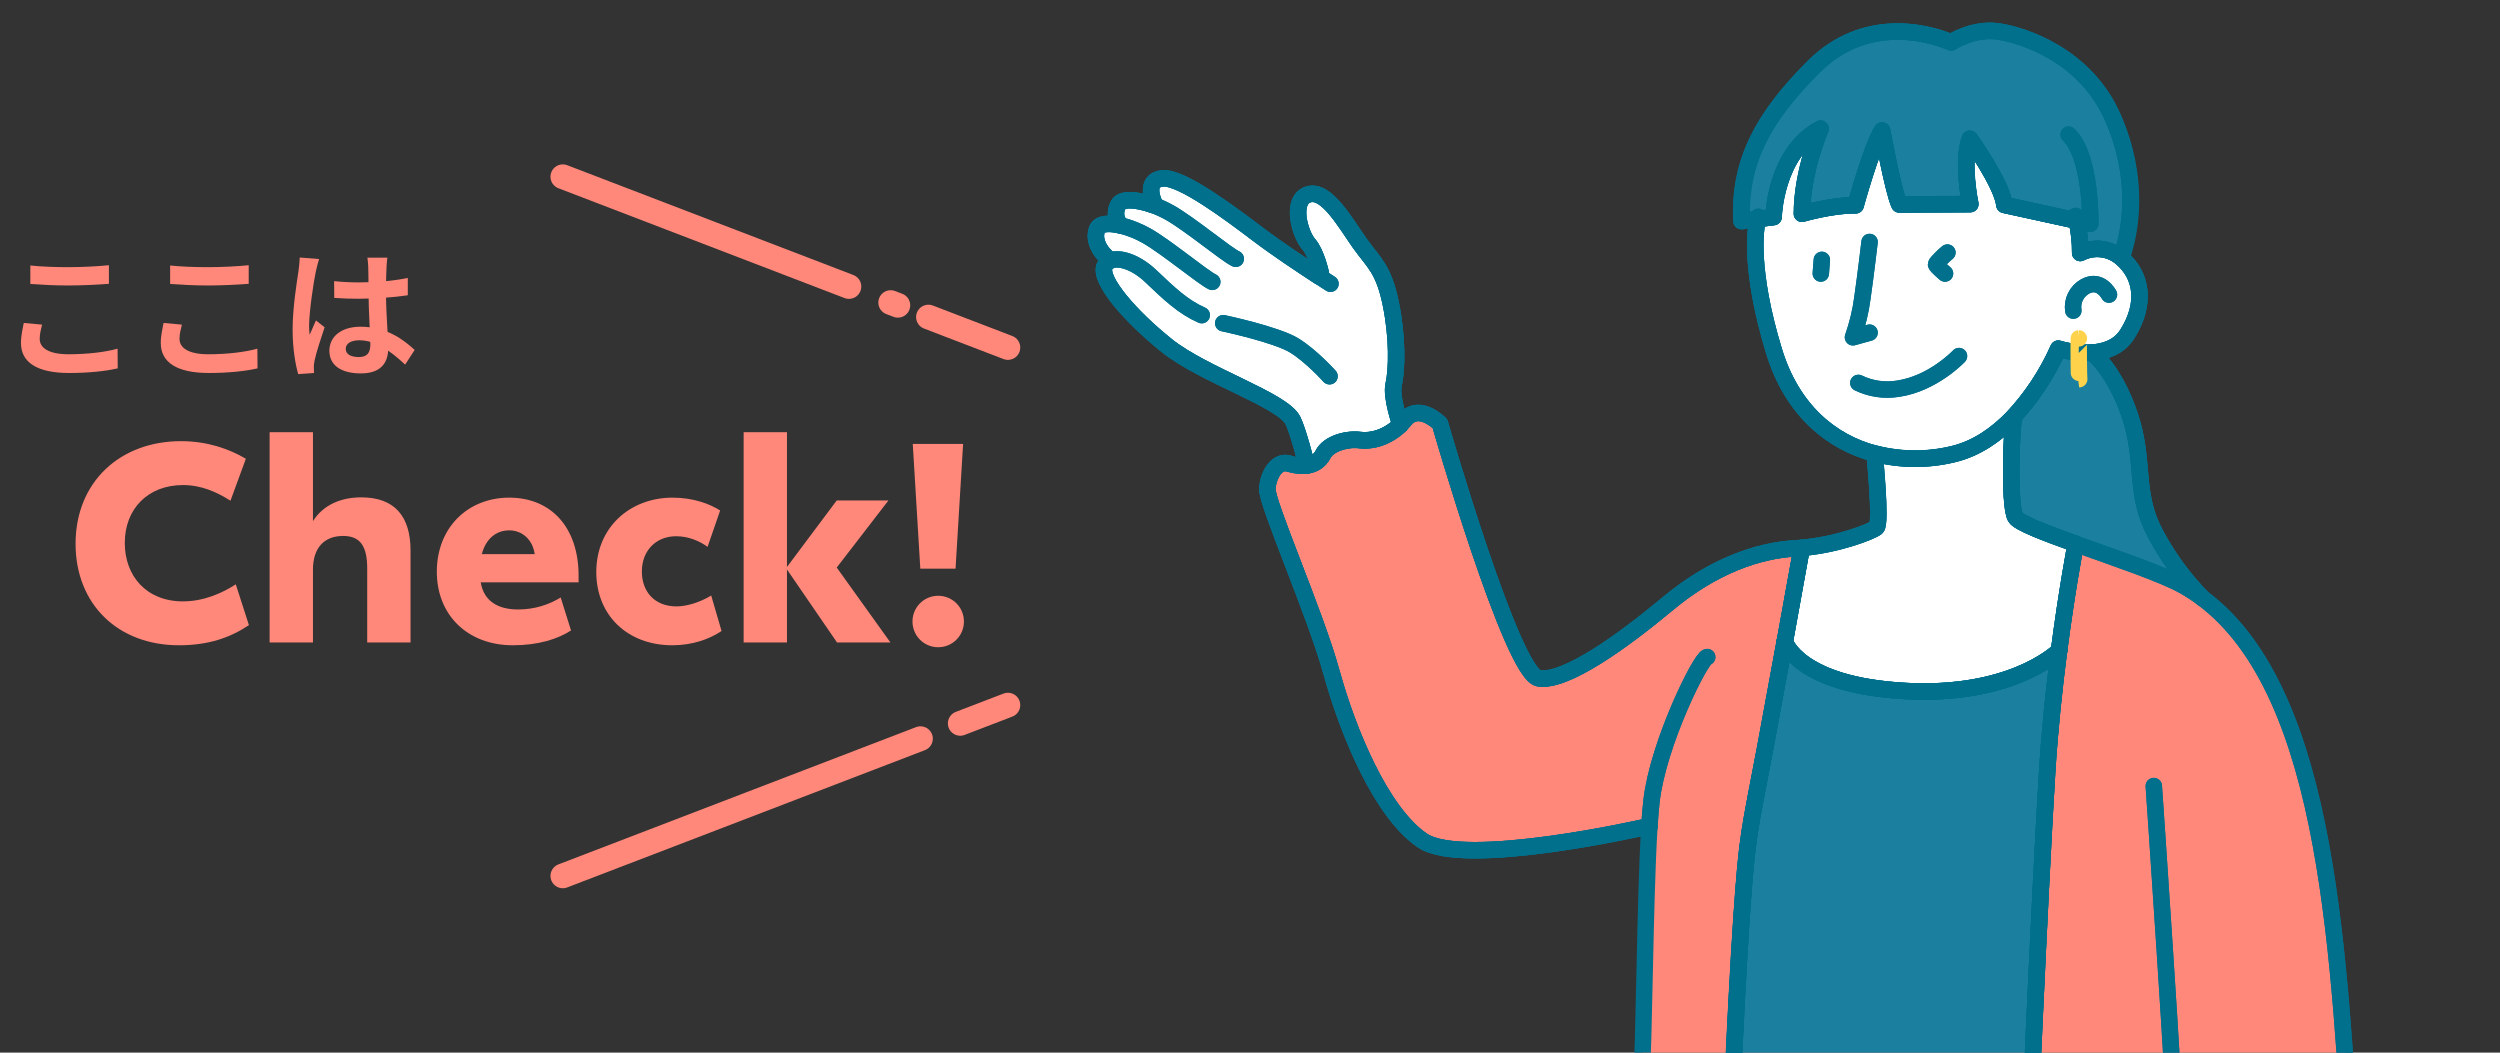 <svg width="608" height="256" viewBox="0 0 608 256" fill="none" xmlns="http://www.w3.org/2000/svg">
<rect x="0" y="0" width="608" height="256" fill="#333333" stroke="none"/>
<g clip-path="url(#clip0_149_5136)">
<path d="M7.378 64.566C9.894 64.838 13.056 64.974 16.66 64.974C19.992 64.974 23.902 64.77 26.486 64.498V69.02C24.106 69.224 19.924 69.428 16.66 69.428C13.124 69.428 10.166 69.258 7.378 69.054V64.566ZM10.234 78.948C9.928 80.172 9.656 81.26 9.656 82.416C9.656 84.558 11.764 86.156 16.66 86.156C21.216 86.156 25.568 85.646 28.594 84.796L28.628 89.59C25.636 90.27 21.556 90.712 16.796 90.712C9.044 90.712 5.1 88.128 5.1 83.436C5.1 81.498 5.542 79.832 5.78 78.54L10.234 78.948ZM41.378 64.566C43.894 64.838 47.056 64.974 50.66 64.974C53.992 64.974 57.902 64.77 60.486 64.498V69.02C58.106 69.224 53.924 69.428 50.66 69.428C47.124 69.428 44.166 69.258 41.378 69.054V64.566ZM44.234 78.948C43.928 80.172 43.656 81.26 43.656 82.416C43.656 84.558 45.764 86.156 50.66 86.156C55.216 86.156 59.568 85.646 62.594 84.796L62.628 89.59C59.636 90.27 55.556 90.712 50.796 90.712C43.044 90.712 39.1 88.128 39.1 83.436C39.1 81.498 39.542 79.832 39.78 78.54L44.234 78.948ZM81.26 68.374C83.232 68.578 85.17 68.68 87.244 68.68C91.392 68.68 95.642 68.34 99.178 67.592V71.808C95.608 72.352 91.324 72.624 87.244 72.658C85.238 72.658 83.3 72.59 81.294 72.454L81.26 68.374ZM94.214 62.662C94.112 63.308 94.044 64.124 94.01 64.838C93.942 65.96 93.874 68.306 93.874 70.754C93.874 77.01 94.418 81.43 94.418 84.66C94.418 88.23 92.65 90.814 87.754 90.814C83.028 90.814 80.104 88.876 80.104 85.306C80.104 81.838 83.028 79.458 87.686 79.458C94.078 79.458 98.192 82.654 100.844 85.102L98.532 88.672C94.622 85.034 91.188 82.756 87.346 82.756C85.408 82.756 84.082 83.538 84.082 84.83C84.082 86.224 85.442 86.836 87.278 86.836C89.352 86.836 90.066 85.748 90.066 83.742C90.066 81.396 89.624 75.684 89.624 70.788C89.624 68.204 89.59 65.926 89.556 64.906C89.556 64.362 89.454 63.308 89.352 62.662H94.214ZM77.622 63.002C77.35 63.682 76.942 65.45 76.806 66.062C76.296 68.34 75.174 75.82 75.174 79.22C75.174 79.866 75.208 80.75 75.31 81.43C75.786 80.24 76.364 79.084 76.84 77.928L78.948 79.594C77.996 82.416 76.874 85.85 76.5 87.72C76.398 88.196 76.296 88.944 76.33 89.284C76.33 89.658 76.33 90.236 76.364 90.712L72.522 90.984C71.842 88.638 71.162 84.728 71.162 80.138C71.162 75.004 72.182 68.578 72.59 65.96C72.726 65.008 72.862 63.682 72.896 62.628L77.622 63.002Z" fill="#FF887A"/>
<path d="M43.54 156.93C28.648 156.93 18.38 146.934 18.38 132.246C18.38 117.218 29.192 107.29 44.016 107.29C50.476 107.29 55.78 109.194 59.792 111.574L56.052 121.774C52.72 119.666 48.98 117.966 44.492 117.966C35.992 117.966 30.348 123.746 30.348 132.042C30.348 140.066 35.584 146.254 44.492 146.254C49.66 146.254 54.216 144.146 57.344 142.106L60.54 152.034C56.052 155.026 50.816 156.93 43.54 156.93ZM87.876 120.958C95.968 120.958 99.844 125.582 99.844 133.878V156.25H89.304V138.23C89.304 132.722 87.536 130.342 83.456 130.342C78.764 130.342 76.112 133.334 76.112 138.502V156.25H65.572V105.114H76.112V126.738C78.56 122.862 82.776 120.958 87.876 120.958ZM140.712 139.998V141.63H116.912C117.66 146.118 120.992 148.226 126.024 148.226C130.036 148.226 133.64 147.002 136.36 145.302L138.876 153.326C135.612 155.434 130.92 156.93 124.732 156.93C113.784 156.93 106.236 149.654 106.236 139.046C106.236 128.234 113.852 121.026 123.848 121.026C134.048 121.026 140.712 128.302 140.712 139.998ZM117.184 134.762H130.036C129.56 131.226 126.976 128.982 123.848 128.982C120.448 128.982 118.068 131.294 117.184 134.762ZM163.513 156.93C152.633 156.93 145.017 149.654 145.017 139.114C145.017 128.302 153.177 121.026 163.581 121.026C168.681 121.026 172.693 122.59 175.141 124.154L172.081 132.994C170.245 131.634 167.457 130.41 164.465 130.41C159.501 130.41 156.101 133.946 156.101 138.978C156.101 143.942 159.229 147.478 164.533 147.478C167.049 147.478 170.313 146.458 172.965 144.826L175.481 153.462C172.557 155.434 168.409 156.93 163.513 156.93ZM180.853 156.25V105.114H191.393V137.89L203.497 121.706H216.077L203.497 138.026L216.553 156.25H203.565L191.393 138.502V156.25H180.853ZM223.82 138.298L221.984 107.97H234.224L232.388 138.298H223.82ZM228.172 157.406C224.704 157.406 221.916 154.618 221.916 151.15C221.916 147.682 224.704 144.894 228.172 144.894C231.64 144.894 234.428 147.682 234.428 151.15C234.428 154.618 231.64 157.406 228.172 157.406Z" fill="#FF887A"/>
<path d="M136.875 42.978C164.13 53.438 179.622 59.383 206.464 69.685M245.125 84.521L225.795 77.103M218.364 74.251L216.613 73.579" stroke="#FF887A" stroke-width="6" stroke-linecap="round"/>
<path d="M136.875 213.021L223.862 179.639M245.125 171.479L233.527 175.93" stroke="#FF887A" stroke-width="6" stroke-linecap="round"/>
<path d="M272.646 54.869C269.798 54.163 267.438 54.289 266.85 55.709C265.825 58.162 267.303 61.22 269.832 63.136L269.966 63.43C269.648 63.56 269.361 63.758 269.125 64.008C268.889 64.259 268.709 64.557 268.597 64.883C267.404 68.243 274.797 76.88 283.778 84.079C292.758 91.279 312.005 97.269 314.45 102.301C315.685 104.822 317.676 112.484 317.81 113.223C318.623 113.154 319.406 112.883 320.087 112.434C320.768 111.985 321.325 111.372 321.709 110.652C322.986 107.922 327.589 106.67 330.731 107.09C333.546 107.46 337.36 106.494 340.603 103.352C340.603 103.352 338.225 96.631 338.922 93.632C339.762 89.952 339.922 82.088 338.242 73.914C336.503 65.395 334.117 63.992 330.681 59.179C327.245 54.365 322.683 45.955 318.222 47.316C313.761 48.677 316.071 56.927 318.298 59.447C320.146 61.548 321.213 66.446 321.213 66.446L320.827 67.286C317.18 64.908 310.602 60.565 305.94 57.02C299.152 51.886 287.348 43.007 282.736 43.41C278.124 43.813 280.585 49.181 280.585 49.181L280.333 49.87C276.469 48.476 272.772 48.19 271.932 49.87C271.485 50.666 271.312 51.587 271.442 52.491C271.571 53.394 271.994 54.23 272.646 54.869Z" fill="white"/>
<path d="M401.125 201.132C400.024 218.917 399.915 253.487 399.1 264.552C398.184 277.153 397.344 286.848 397.344 286.848H420.296C420.296 286.848 422.102 244.843 423.53 223.563C424.958 202.283 425.37 202.879 429.411 181.356C430.965 173.022 432.629 163.965 434.082 155.984C436.384 143.324 438.165 133.377 438.165 133.377V133.259L436.728 133.36C427.487 133.856 416.515 137.746 405.644 146.802C394.773 155.858 380.769 166.015 374.241 164.965C367.713 163.915 350.214 103.041 350.214 103.041C350.214 103.041 345.173 97.908 341.762 102.033C341.393 102.469 341.006 102.873 340.628 103.267C337.386 106.409 333.571 107.376 330.757 107.006C327.607 106.586 323.011 107.846 321.734 110.568C321.351 111.288 320.794 111.901 320.113 112.35C319.432 112.799 318.649 113.07 317.836 113.139C316.404 113.344 314.944 113.218 313.568 112.769C310.569 111.795 308.528 115.399 308.225 118.759C307.923 122.12 319.836 149.003 323.835 163.486C327.833 177.97 335.915 197.662 345.997 204.442C356.078 211.221 400.352 201.081 400.352 201.081L401.125 201.132Z" fill="#FF887A"/>
<path d="M420.295 286.848H493.049C493.049 286.848 496.09 216.203 497.871 187.514C498.51 177.105 499.61 166.973 500.736 158.286C499.677 159.294 488.42 169.401 463.443 168.057C437.156 166.654 434.04 155.984 434.04 155.984C432.586 163.965 430.923 173.022 429.369 181.356C425.345 202.879 424.941 202.358 423.488 223.563C422.034 244.767 420.295 286.848 420.295 286.848Z" fill="#1B809F"/>
<path d="M427.462 53.281L431.369 52.794C431.369 52.794 431.747 37.092 442.819 31.304C442.819 31.304 438.325 41.469 438.283 51.987C438.283 51.987 445.844 49.803 451.33 49.937C451.33 49.937 455.303 35.513 457.773 31.757C457.773 31.757 460.529 46.879 461.974 49.727L479.221 49.643C479.221 49.643 477.071 39.377 479.12 33.765C479.12 33.765 486.967 44.821 487.522 49.837L505.122 53.684C505.695 56.26 505.977 58.892 505.962 61.531C507.493 60.741 509.22 60.407 510.935 60.569C512.651 60.731 514.284 61.383 515.64 62.447L516.152 62.211C518.152 56.188 520.529 43.729 513.918 28.607C507.306 13.485 492.142 8.545 486.026 7.672C479.91 6.798 474.592 10.343 474.592 10.343C468.333 7.638 453.371 4.101 441.215 16.224C428.773 28.607 422.976 39.495 423.64 53.802L427.462 53.281Z" fill="#1B809F"/>
<path d="M427.462 53.281C426.916 55.65 425.404 65.53 431.402 85.281C435.771 99.714 445.331 107.51 455.967 110.316C462.212 111.92 468.755 111.963 475.02 110.442C480.733 109.081 485.539 105.637 489.378 101.688C494.035 96.724 497.821 91.009 500.577 84.785C503.236 85.563 506.008 85.887 508.776 85.743C511.977 85.516 515.337 84.407 517.354 81.223C522.05 73.788 520.874 66.941 515.942 62.741C515.816 62.631 515.682 62.531 515.564 62.421C514.208 61.358 512.575 60.706 510.859 60.544C509.144 60.382 507.418 60.715 505.886 61.506C505.901 58.867 505.619 56.235 505.046 53.659L487.446 49.811C486.925 44.771 479.045 33.74 479.045 33.74C476.995 39.352 479.145 49.618 479.145 49.618L461.898 49.702C460.478 46.888 457.697 31.732 457.697 31.732C455.228 35.488 451.254 49.912 451.254 49.912C445.734 49.778 438.207 51.962 438.207 51.962C438.249 41.444 442.744 31.279 442.744 31.279C431.671 37.067 431.293 52.769 431.293 52.769L427.462 53.281Z" fill="white"/>
<path d="M438.148 133.377C438.148 133.377 436.367 143.324 434.065 155.984C434.065 155.984 437.157 166.654 463.469 168.057C488.446 169.401 499.703 159.294 500.762 158.286C502.66 143.66 504.676 133.083 504.836 132.243C497.225 129.513 490.915 127.101 490.159 125.732C488.479 122.64 489.319 102.562 489.807 102.016L489.403 101.646C485.564 105.595 480.759 109.039 475.046 110.4C468.78 111.921 462.237 111.878 455.992 110.274L455.933 110.492C455.933 110.492 457.614 127.295 456.37 128.286C455.127 129.277 446.919 132.486 438.165 133.217L438.148 133.377Z" fill="white"/>
<path d="M504.81 132.285C514.429 135.729 526.124 139.661 531.164 142.526C532.706 143.403 534.193 144.374 535.617 145.433C531.028 140.755 527.147 135.431 524.099 129.63C518.907 119.86 521.738 112.072 517.933 100.924C514.127 89.775 508.775 85.743 508.775 85.743C506.008 85.887 503.236 85.563 500.576 84.785C497.821 91.009 494.035 96.724 489.377 101.688L489.781 102.058C489.277 102.604 488.436 122.682 490.133 125.774C490.915 127.143 497.199 129.554 504.81 132.285Z" fill="#1B809F"/>
<path d="M529.694 286.848H572.271C568.725 234.635 567.087 168.813 535.617 145.433C534.193 144.374 532.706 143.403 531.164 142.526C526.124 139.661 514.429 135.729 504.81 132.285C504.65 133.125 502.634 143.66 500.735 158.328C499.61 167.015 498.509 177.147 497.871 187.556C496.09 216.245 493.048 286.89 493.048 286.89L529.694 286.848Z" fill="#FF887A"/>
<path d="M503.08 32.74C508.7 38.142 508.373 54.407 508.373 54.407L505.063 53.684L487.463 49.837C486.942 44.796 479.061 33.765 479.061 33.765C477.012 39.377 479.162 49.643 479.162 49.643L461.915 49.727C460.495 46.913 457.714 31.757 457.714 31.757C455.244 35.513 451.271 49.937 451.271 49.937C445.751 49.803 438.224 51.987 438.224 51.987C438.266 41.469 442.76 31.304 442.76 31.304C431.688 37.092 431.31 52.794 431.31 52.794L427.403 53.281L423.505 53.76C422.841 39.478 428.638 28.557 441.08 16.182C453.237 4.093 468.199 7.63 474.458 10.301C474.458 10.301 479.776 6.756 485.892 7.63C492.008 8.503 507.155 13.418 513.783 28.565C520.412 43.712 517.984 56.154 516.018 62.169" stroke="#00708D" stroke-width="4" stroke-linecap="round" stroke-linejoin="round"/>
<path d="M504.794 52.517C504.794 52.517 504.911 52.953 505.062 53.684C505.636 56.26 505.918 58.892 505.902 61.531C507.434 60.741 509.16 60.407 510.876 60.569C512.591 60.731 514.224 61.383 515.58 62.447C515.698 62.556 515.833 62.657 515.959 62.766C520.89 66.966 522.066 73.788 517.37 81.248C515.354 84.432 511.993 85.541 508.792 85.768C506.025 85.912 503.253 85.588 500.593 84.81C497.838 91.035 494.052 96.749 489.394 101.713C485.555 105.662 480.75 109.106 475.037 110.467C468.771 111.988 462.228 111.945 455.983 110.341C445.347 107.535 435.821 99.739 431.418 85.306C425.42 65.555 426.932 55.675 427.478 53.306C427.562 52.928 427.621 52.735 427.621 52.735" stroke="#00708D" stroke-width="4" stroke-linecap="round" stroke-linejoin="round"/>
<path d="M454.68 58.851C454.68 58.851 453.765 66.681 452.933 72.478C452.501 75.732 451.732 78.933 450.639 82.03L454.68 80.904" stroke="#00708D" stroke-width="4" stroke-linecap="round" stroke-linejoin="round"/>
<path d="M401.124 201.132C401.284 198.611 401.452 196.503 401.653 194.781C403.249 180.734 413.734 159.798 415.196 159.798" stroke="#00708D" stroke-width="4" stroke-linecap="round" stroke-linejoin="round"/>
<path d="M535.617 145.433C567.087 168.813 568.725 234.635 572.271 286.848" stroke="#00708D" stroke-width="4" stroke-linecap="round" stroke-linejoin="round"/>
<path d="M489.781 102.058C489.277 102.604 488.436 122.682 490.133 125.774C490.89 127.143 497.199 129.554 504.81 132.285" stroke="#00708D" stroke-width="4" stroke-linecap="round" stroke-linejoin="round"/>
<path d="M455.907 110.534C455.907 110.534 457.587 127.337 456.344 128.328C455.1 129.319 446.893 132.529 438.139 133.259L436.702 133.36C427.461 133.856 416.489 137.746 405.618 146.802C394.747 155.858 380.742 166.015 374.215 164.965C367.687 163.915 350.188 103.041 350.188 103.041C350.188 103.041 345.147 97.908 341.736 102.033C341.367 102.469 340.98 102.873 340.602 103.267C337.359 106.409 333.545 107.376 330.731 107.006C327.58 106.586 322.985 107.846 321.708 110.568C321.325 111.288 320.767 111.901 320.086 112.35C319.405 112.799 318.623 113.07 317.81 113.139C316.378 113.344 314.918 113.218 313.542 112.769C310.543 111.795 308.502 115.399 308.199 118.759C307.897 122.12 319.809 149.003 323.808 163.486C327.807 177.97 335.889 197.662 345.97 204.442C356.052 211.221 400.325 201.081 400.325 201.081" stroke="#00708D" stroke-width="4" stroke-linecap="round" stroke-linejoin="round"/>
<path d="M321.213 66.387C321.213 66.387 320.146 61.489 318.297 59.389C316.071 56.868 313.836 48.602 318.222 47.258C322.607 45.913 327.329 54.415 330.681 59.12C334.033 63.824 336.503 65.337 338.242 73.855C339.922 82.03 339.771 89.893 338.922 93.573C338.242 96.53 340.602 103.293 340.602 103.293" stroke="#00708D" stroke-width="4" stroke-linecap="round" stroke-linejoin="round"/>
<path d="M292.263 76.644C287.701 74.628 284.391 71.453 279.821 67.109C276.284 63.749 272.159 62.413 269.967 63.404C269.648 63.535 269.361 63.733 269.125 63.983C268.889 64.234 268.709 64.532 268.597 64.858C267.404 68.218 274.797 76.855 283.778 84.054C292.759 91.254 312.006 97.244 314.45 102.276C315.685 104.797 317.676 112.458 317.811 113.198C317.814 113.217 317.814 113.237 317.811 113.256" stroke="#00708D" stroke-width="4" stroke-linecap="round" stroke-linejoin="round"/>
<path d="M269.831 63.11C267.311 61.195 265.824 58.137 266.849 55.684C267.437 54.289 269.797 54.163 272.645 54.844C274.833 55.406 276.937 56.254 278.904 57.364C283.852 60.204 292.514 67.445 294.824 68.546" stroke="#00708D" stroke-width="4" stroke-linecap="round" stroke-linejoin="round"/>
<path d="M272.646 54.877C271.99 54.231 271.569 53.385 271.447 52.472C271.326 51.559 271.511 50.632 271.974 49.837C272.814 48.156 276.493 48.467 280.375 49.837C281.826 50.362 283.232 51.008 284.575 51.769C289.532 54.6 298.193 61.85 300.537 62.942" stroke="#00708D" stroke-width="4" stroke-linecap="round" stroke-linejoin="round"/>
<path d="M280.611 49.139C280.611 49.139 278.149 43.771 282.761 43.368C287.374 42.965 299.177 51.844 305.965 56.977C310.628 60.506 317.206 64.866 320.852 67.244C322.532 68.336 323.574 69.008 323.574 69.008" stroke="#00708D" stroke-width="4" stroke-linecap="round" stroke-linejoin="round"/>
<path d="M297.489 78.602C297.489 78.602 310.334 81.324 314.728 83.995C318.928 86.566 323.347 91.506 323.347 91.506" stroke="#00708D" stroke-width="4" stroke-linecap="round" stroke-linejoin="round"/>
<path d="M504.826 132.226C504.829 132.246 504.829 132.265 504.826 132.285C504.667 133.125 502.65 143.66 500.752 158.328C499.626 167.015 498.526 177.147 497.887 187.556C496.106 216.245 493.065 286.89 493.065 286.89" stroke="#00708D" stroke-width="4" stroke-linecap="round" stroke-linejoin="round"/>
<path d="M420.295 286.848C420.295 286.848 422.102 244.843 423.53 223.563C424.958 202.283 425.37 202.879 429.411 181.356C430.965 173.022 432.628 163.965 434.082 155.984C436.384 143.324 438.165 133.377 438.165 133.377" stroke="#00708D" stroke-width="4" stroke-linecap="round" stroke-linejoin="round"/>
<path d="M500.819 158.202L500.735 158.286C499.677 159.294 488.419 169.401 463.443 168.057C437.156 166.654 434.039 155.984 434.039 155.984" stroke="#00708D" stroke-width="4" stroke-linecap="round" stroke-linejoin="round"/>
<path d="M523.804 191.168C523.804 191.168 529.038 266.845 529.685 286.848" stroke="#00708D" stroke-width="4" stroke-linecap="round" stroke-linejoin="round"/>
<path d="M508.776 85.743C508.776 85.743 514.136 89.775 517.933 100.924C521.73 112.072 518.908 119.86 524.099 129.63C527.148 135.431 531.028 140.755 535.617 145.433" stroke="#00708D" stroke-width="4" stroke-linecap="round" stroke-linejoin="round"/>
<path d="M443.071 63.203L442.819 66.521" stroke="#00708D" stroke-width="4" stroke-linecap="round" stroke-linejoin="round"/>
<path d="M512.901 71.646C512.901 71.646 510.809 67.622 507.104 69.663C506.082 70.233 505.259 71.102 504.745 72.153C504.231 73.204 504.052 74.388 504.231 75.544" stroke="#00708D" stroke-width="4" stroke-linecap="round" stroke-linejoin="round"/>
<path d="M473.609 61.422C473.012 61.875 470.845 63.942 470.845 64.303C470.845 64.665 473.029 66.521 473.029 66.521" stroke="#00708D" stroke-width="4" stroke-linecap="round" stroke-linejoin="round"/>
<path d="M451.95 93.127C454.935 94.576 458.294 95.069 461.57 94.539C470.147 93.296 476.431 86.6 476.431 86.6" stroke="#00708D" stroke-width="4" stroke-linecap="round" stroke-linejoin="round"/>
<path d="M272.646 54.869C269.798 54.163 267.438 54.289 266.85 55.709C265.825 58.162 267.303 61.22 269.832 63.136L269.966 63.43C269.648 63.56 269.361 63.758 269.125 64.008C268.889 64.259 268.709 64.557 268.597 64.883C267.404 68.243 274.797 76.88 283.778 84.079C292.758 91.279 312.005 97.269 314.45 102.301C315.685 104.822 317.676 112.484 317.81 113.223C318.623 113.154 319.406 112.883 320.087 112.434C320.768 111.985 321.325 111.372 321.709 110.652C322.986 107.922 327.589 106.67 330.731 107.09C333.546 107.46 337.36 106.494 340.603 103.352C340.603 103.352 338.225 96.631 338.922 93.632C339.762 89.952 339.922 82.088 338.242 73.914C336.503 65.395 334.117 63.992 330.681 59.179C327.245 54.365 322.683 45.955 318.222 47.316C313.761 48.677 316.072 56.927 318.298 59.447C320.146 61.548 321.213 66.446 321.213 66.446L320.827 67.286C317.18 64.908 310.602 60.565 305.94 57.02C299.152 51.886 287.348 43.007 282.736 43.41C278.124 43.813 280.585 49.181 280.585 49.181L280.333 49.87C276.469 48.476 272.772 48.19 271.932 49.87C271.485 50.666 271.312 51.587 271.442 52.491C271.571 53.394 271.994 54.23 272.646 54.869Z" stroke="#00708D" stroke-width="4" stroke-linecap="round" stroke-linejoin="round"/>
<path d="M397.344 286.848C397.344 286.848 398.184 277.153 399.1 264.552C399.915 253.487 400.024 218.917 401.125 201.132L400.352 201.081C400.352 201.081 356.078 211.221 345.997 204.442C335.915 197.662 327.833 177.97 323.835 163.486C319.836 149.003 307.923 122.12 308.225 118.759C308.528 115.399 310.569 111.795 313.568 112.769C314.944 113.218 316.404 113.344 317.836 113.139C318.649 113.07 319.432 112.799 320.113 112.35C320.794 111.901 321.351 111.288 321.734 110.568C323.011 107.846 327.607 106.586 330.757 107.006C333.571 107.376 337.386 106.409 340.628 103.267C341.006 102.873 341.393 102.469 341.762 102.033C345.173 97.908 350.214 103.041 350.214 103.041C350.214 103.041 367.713 163.915 374.241 164.965C380.769 166.015 394.773 155.858 405.644 146.802C416.515 137.746 427.487 133.856 436.728 133.36L438.165 133.259V133.377C438.165 133.377 436.384 143.324 434.082 155.984C432.629 163.965 430.965 173.022 429.411 181.356C425.37 202.879 424.958 202.283 423.53 223.563C422.102 244.843 420.296 286.848 420.296 286.848" stroke="#00708D" stroke-width="4" stroke-linecap="round" stroke-linejoin="round"/>
<path d="M420.295 286.848C420.295 286.848 422.034 244.767 423.488 223.563C424.941 202.358 425.345 202.879 429.369 181.356C430.923 173.022 432.586 163.965 434.04 155.984C434.04 155.984 437.156 166.654 463.443 168.057C488.42 169.401 499.677 159.294 500.736 158.286C499.61 166.973 498.51 177.105 497.871 187.514C496.09 216.203 493.049 286.848 493.049 286.848" stroke="#00708D" stroke-width="4" stroke-linecap="round" stroke-linejoin="round"/>
<path d="M427.462 53.281L431.369 52.794C431.369 52.794 431.747 37.092 442.819 31.304C442.819 31.304 438.325 41.469 438.283 51.987C438.283 51.987 445.844 49.803 451.33 49.937C451.33 49.937 455.303 35.513 457.773 31.757C457.773 31.757 460.529 46.879 461.974 49.727L479.221 49.643C479.221 49.643 477.071 39.377 479.12 33.765C479.12 33.765 486.967 44.821 487.522 49.837L505.122 53.684C505.695 56.26 505.977 58.892 505.962 61.531C507.493 60.741 509.22 60.407 510.935 60.569C512.651 60.731 514.284 61.383 515.64 62.447L516.152 62.211C518.152 56.188 520.529 43.729 513.918 28.607C507.306 13.485 492.142 8.545 486.026 7.672C479.91 6.798 474.592 10.343 474.592 10.343C468.333 7.638 453.371 4.101 441.215 16.224C428.773 28.607 422.976 39.495 423.64 53.802L427.462 53.281Z" stroke="#00708D" stroke-width="4" stroke-linecap="round" stroke-linejoin="round"/>
<path d="M427.462 53.281C426.916 55.65 425.404 65.53 431.402 85.281C435.771 99.714 445.331 107.51 455.967 110.316C462.212 111.92 468.755 111.963 475.02 110.442C480.733 109.081 485.539 105.637 489.378 101.688C494.035 96.724 497.821 91.009 500.577 84.785C503.236 85.563 506.008 85.887 508.776 85.743C511.977 85.516 515.337 84.407 517.354 81.223C522.05 73.788 520.874 66.941 515.942 62.741C515.816 62.631 515.682 62.531 515.564 62.421C514.208 61.358 512.575 60.706 510.859 60.544C509.144 60.382 507.418 60.715 505.886 61.506C505.901 58.867 505.619 56.235 505.046 53.659L487.446 49.811C486.925 44.771 479.045 33.74 479.045 33.74C476.995 39.352 479.145 49.618 479.145 49.618L461.898 49.702C460.478 46.888 457.697 31.732 457.697 31.732C455.228 35.488 451.254 49.912 451.254 49.912C445.734 49.778 438.207 51.962 438.207 51.962C438.249 41.444 442.744 31.279 442.744 31.279C431.671 37.067 431.293 52.769 431.293 52.769L427.462 53.281Z" stroke="#00708D" stroke-width="4" stroke-linecap="round" stroke-linejoin="round"/>
<path d="M438.148 133.377C438.148 133.377 436.367 143.324 434.065 155.984C434.065 155.984 437.157 166.654 463.469 168.057C488.446 169.401 499.703 159.294 500.762 158.286C502.66 143.66 504.676 133.083 504.836 132.243C497.225 129.513 490.915 127.101 490.159 125.732C488.479 122.64 489.319 102.562 489.807 102.016L489.403 101.646C485.564 105.595 480.759 109.039 475.046 110.4C468.78 111.921 462.237 111.878 455.992 110.274L455.933 110.492C455.933 110.492 457.614 127.295 456.37 128.286C455.127 129.277 446.919 132.486 438.165 133.217L438.148 133.377Z" stroke="#00708D" stroke-width="4" stroke-linecap="round" stroke-linejoin="round"/>
<path d="M504.81 132.285C514.429 135.729 526.124 139.661 531.164 142.526C532.706 143.403 534.193 144.374 535.617 145.433C531.028 140.755 527.147 135.431 524.099 129.63C518.907 119.86 521.738 112.072 517.933 100.924C514.127 89.775 508.775 85.743 508.775 85.743C506.008 85.887 503.236 85.563 500.576 84.785C497.821 91.009 494.035 96.724 489.377 101.688L489.781 102.058C489.277 102.604 488.436 122.682 490.133 125.774C490.915 127.143 497.199 129.554 504.81 132.285Z" stroke="#00708D" stroke-width="4" stroke-linecap="round" stroke-linejoin="round"/>
<path d="M572.271 286.848C568.725 234.635 567.087 168.813 535.617 145.433C534.193 144.374 532.706 143.403 531.164 142.526C526.124 139.661 514.429 135.729 504.81 132.285C504.65 133.125 502.634 143.66 500.735 158.328C499.61 167.015 498.509 177.147 497.871 187.556C496.09 216.245 493.048 286.89 493.048 286.89" stroke="#00708D" stroke-width="4" stroke-linecap="round" stroke-linejoin="round"/>
<path d="M503.08 32.74C508.7 38.142 508.373 54.407 508.373 54.407L505.063 53.684L487.463 49.837C486.942 44.796 479.061 33.765 479.061 33.765C477.012 39.377 479.162 49.643 479.162 49.643L461.915 49.727C460.495 46.913 457.714 31.757 457.714 31.757C455.244 35.513 451.271 49.937 451.271 49.937C445.751 49.803 438.224 51.987 438.224 51.987C438.266 41.469 442.76 31.304 442.76 31.304C431.688 37.092 431.31 52.794 431.31 52.794L427.403 53.281L423.505 53.76C422.841 39.478 428.638 28.557 441.08 16.182C453.237 4.093 468.199 7.63 474.458 10.301C474.458 10.301 479.776 6.756 485.892 7.63C492.008 8.503 507.155 13.418 513.783 28.565C520.412 43.712 517.984 56.154 516.018 62.169" stroke="#00708D" stroke-width="4" stroke-linecap="round" stroke-linejoin="round"/>
<path d="M504.794 52.517C504.794 52.517 504.911 52.953 505.062 53.684C505.636 56.26 505.918 58.892 505.902 61.531C507.434 60.741 509.16 60.407 510.876 60.569C512.591 60.731 514.224 61.383 515.58 62.447C515.698 62.556 515.833 62.657 515.959 62.766C520.89 66.966 522.066 73.788 517.37 81.248C515.354 84.432 511.993 85.541 508.792 85.768C506.025 85.912 503.253 85.588 500.593 84.81C497.838 91.035 494.052 96.749 489.394 101.713C485.555 105.662 480.75 109.106 475.037 110.467C468.771 111.988 462.228 111.945 455.983 110.341C445.347 107.535 435.821 99.739 431.418 85.306C425.42 65.555 426.932 55.675 427.478 53.306C427.562 52.928 427.621 52.735 427.621 52.735" stroke="#00708D" stroke-width="4" stroke-linecap="round" stroke-linejoin="round"/>
<path d="M454.68 58.851C454.68 58.851 453.765 66.681 452.933 72.478C452.501 75.732 451.732 78.933 450.639 82.03L454.68 80.904" stroke="#00708D" stroke-width="4" stroke-linecap="round" stroke-linejoin="round"/>
<path d="M401.124 201.132C401.284 198.611 401.452 196.503 401.653 194.781C403.249 180.734 413.734 159.798 415.196 159.798" stroke="#00708D" stroke-width="4" stroke-linecap="round" stroke-linejoin="round"/>
<path d="M489.781 102.058C489.277 102.604 488.436 122.682 490.133 125.774C490.89 127.143 497.199 129.554 504.81 132.285" stroke="#00708D" stroke-width="4" stroke-linecap="round" stroke-linejoin="round"/>
<path d="M455.907 110.534C455.907 110.534 457.587 127.337 456.344 128.328C455.1 129.319 446.893 132.529 438.139 133.259L436.702 133.36C427.461 133.856 416.489 137.746 405.618 146.802C394.747 155.858 380.742 166.015 374.215 164.965C367.687 163.915 350.188 103.041 350.188 103.041C350.188 103.041 345.147 97.908 341.736 102.033C341.367 102.469 340.98 102.873 340.602 103.267C337.359 106.409 333.545 107.376 330.731 107.006C327.58 106.586 322.985 107.846 321.708 110.568C321.325 111.288 320.767 111.901 320.086 112.35C319.405 112.799 318.623 113.07 317.81 113.139C316.378 113.344 314.918 113.218 313.542 112.769C310.543 111.795 308.502 115.399 308.199 118.759C307.897 122.12 319.809 149.003 323.808 163.486C327.807 177.97 335.889 197.662 345.97 204.442C356.052 211.221 400.325 201.081 400.325 201.081" stroke="#00708D" stroke-width="4" stroke-linecap="round" stroke-linejoin="round"/>
<path d="M321.213 66.387C321.213 66.387 320.146 61.489 318.297 59.389C316.071 56.868 313.836 48.602 318.222 47.258C322.607 45.913 327.329 54.415 330.681 59.12C334.033 63.824 336.503 65.337 338.242 73.855C339.922 82.03 339.771 89.893 338.922 93.573C338.242 96.53 340.602 103.293 340.602 103.293" stroke="#00708D" stroke-width="4" stroke-linecap="round" stroke-linejoin="round"/>
<path d="M292.263 76.644C287.701 74.628 284.391 71.453 279.821 67.109C276.284 63.749 272.159 62.413 269.967 63.404C269.648 63.535 269.361 63.733 269.125 63.983C268.889 64.234 268.709 64.532 268.597 64.858C267.404 68.218 274.797 76.855 283.778 84.054C292.759 91.254 312.006 97.244 314.45 102.276C315.685 104.797 317.676 112.458 317.811 113.198C317.814 113.217 317.814 113.237 317.811 113.256" stroke="#00708D" stroke-width="4" stroke-linecap="round" stroke-linejoin="round"/>
<path d="M269.831 63.11C267.311 61.195 265.824 58.137 266.849 55.684C267.437 54.289 269.797 54.163 272.645 54.844C274.833 55.406 276.937 56.254 278.904 57.364C283.852 60.204 292.514 67.445 294.824 68.546" stroke="#00708D" stroke-width="4" stroke-linecap="round" stroke-linejoin="round"/>
<path d="M272.646 54.877C271.99 54.231 271.569 53.385 271.447 52.472C271.326 51.559 271.511 50.632 271.974 49.837C272.814 48.156 276.493 48.467 280.375 49.837C281.826 50.362 283.232 51.008 284.575 51.769C289.532 54.6 298.193 61.85 300.537 62.942" stroke="#00708D" stroke-width="4" stroke-linecap="round" stroke-linejoin="round"/>
<path d="M280.611 49.139C280.611 49.139 278.149 43.771 282.761 43.368C287.374 42.965 299.177 51.844 305.965 56.977C310.628 60.506 317.206 64.866 320.852 67.244C322.532 68.336 323.574 69.008 323.574 69.008" stroke="#00708D" stroke-width="4" stroke-linecap="round" stroke-linejoin="round"/>
<path d="M297.489 78.602C297.489 78.602 310.334 81.324 314.728 83.995C318.928 86.566 323.347 91.506 323.347 91.506" stroke="#00708D" stroke-width="4" stroke-linecap="round" stroke-linejoin="round"/>
<path d="M504.826 132.226C504.829 132.246 504.829 132.265 504.826 132.285C504.667 133.125 502.65 143.66 500.752 158.328C499.626 167.015 498.526 177.147 497.887 187.556C496.106 216.245 493.065 286.89 493.065 286.89" stroke="#00708D" stroke-width="4" stroke-linecap="round" stroke-linejoin="round"/>
<path d="M420.295 286.848C420.295 286.848 422.102 244.843 423.53 223.563C424.958 202.283 425.37 202.879 429.411 181.356C430.965 173.022 432.628 163.965 434.082 155.984C436.384 143.324 438.165 133.377 438.165 133.377" stroke="#00708D" stroke-width="4" stroke-linecap="round" stroke-linejoin="round"/>
<path d="M500.819 158.202L500.735 158.286C499.677 159.294 488.419 169.401 463.443 168.057C437.156 166.654 434.039 155.984 434.039 155.984" stroke="#00708D" stroke-width="4" stroke-linecap="round" stroke-linejoin="round"/>
<path d="M523.804 191.168C523.804 191.168 529.038 266.845 529.685 286.848" stroke="#00708D" stroke-width="4" stroke-linecap="round" stroke-linejoin="round"/>
<path d="M508.776 85.743C508.776 85.743 514.136 89.775 517.933 100.924C521.73 112.072 518.908 119.86 524.099 129.63C527.148 135.431 531.028 140.755 535.617 145.433" stroke="#00708D" stroke-width="4" stroke-linecap="round" stroke-linejoin="round"/>
<path d="M443.071 63.203L442.819 66.521" stroke="#00708D" stroke-width="4" stroke-linecap="round" stroke-linejoin="round"/>
<path d="M512.901 71.646C512.901 71.646 510.809 67.622 507.104 69.663C506.082 70.233 505.259 71.102 504.745 72.153C504.231 73.204 504.052 74.388 504.231 75.544" stroke="#00708D" stroke-width="4" stroke-linecap="round" stroke-linejoin="round"/>
<path d="M473.609 61.422C473.012 61.875 470.845 63.942 470.845 64.303C470.845 64.665 473.029 66.521 473.029 66.521" stroke="#00708D" stroke-width="4" stroke-linecap="round" stroke-linejoin="round"/>
<path d="M451.95 93.127C454.935 94.576 458.294 95.069 461.57 94.539C470.147 93.296 476.431 86.6 476.431 86.6" stroke="#00708D" stroke-width="4" stroke-linecap="round" stroke-linejoin="round"/>
<path d="M505.575 82.298C505.491 82.298 505.575 92.22 505.659 92.22" stroke="#FED24A" stroke-width="4" stroke-linecap="round" stroke-linejoin="round"/>
</g>
<defs>
<clipPath id="clip0_149_5136">
<rect width="608" height="256" fill="white"/>
</clipPath>
</defs>
</svg>
